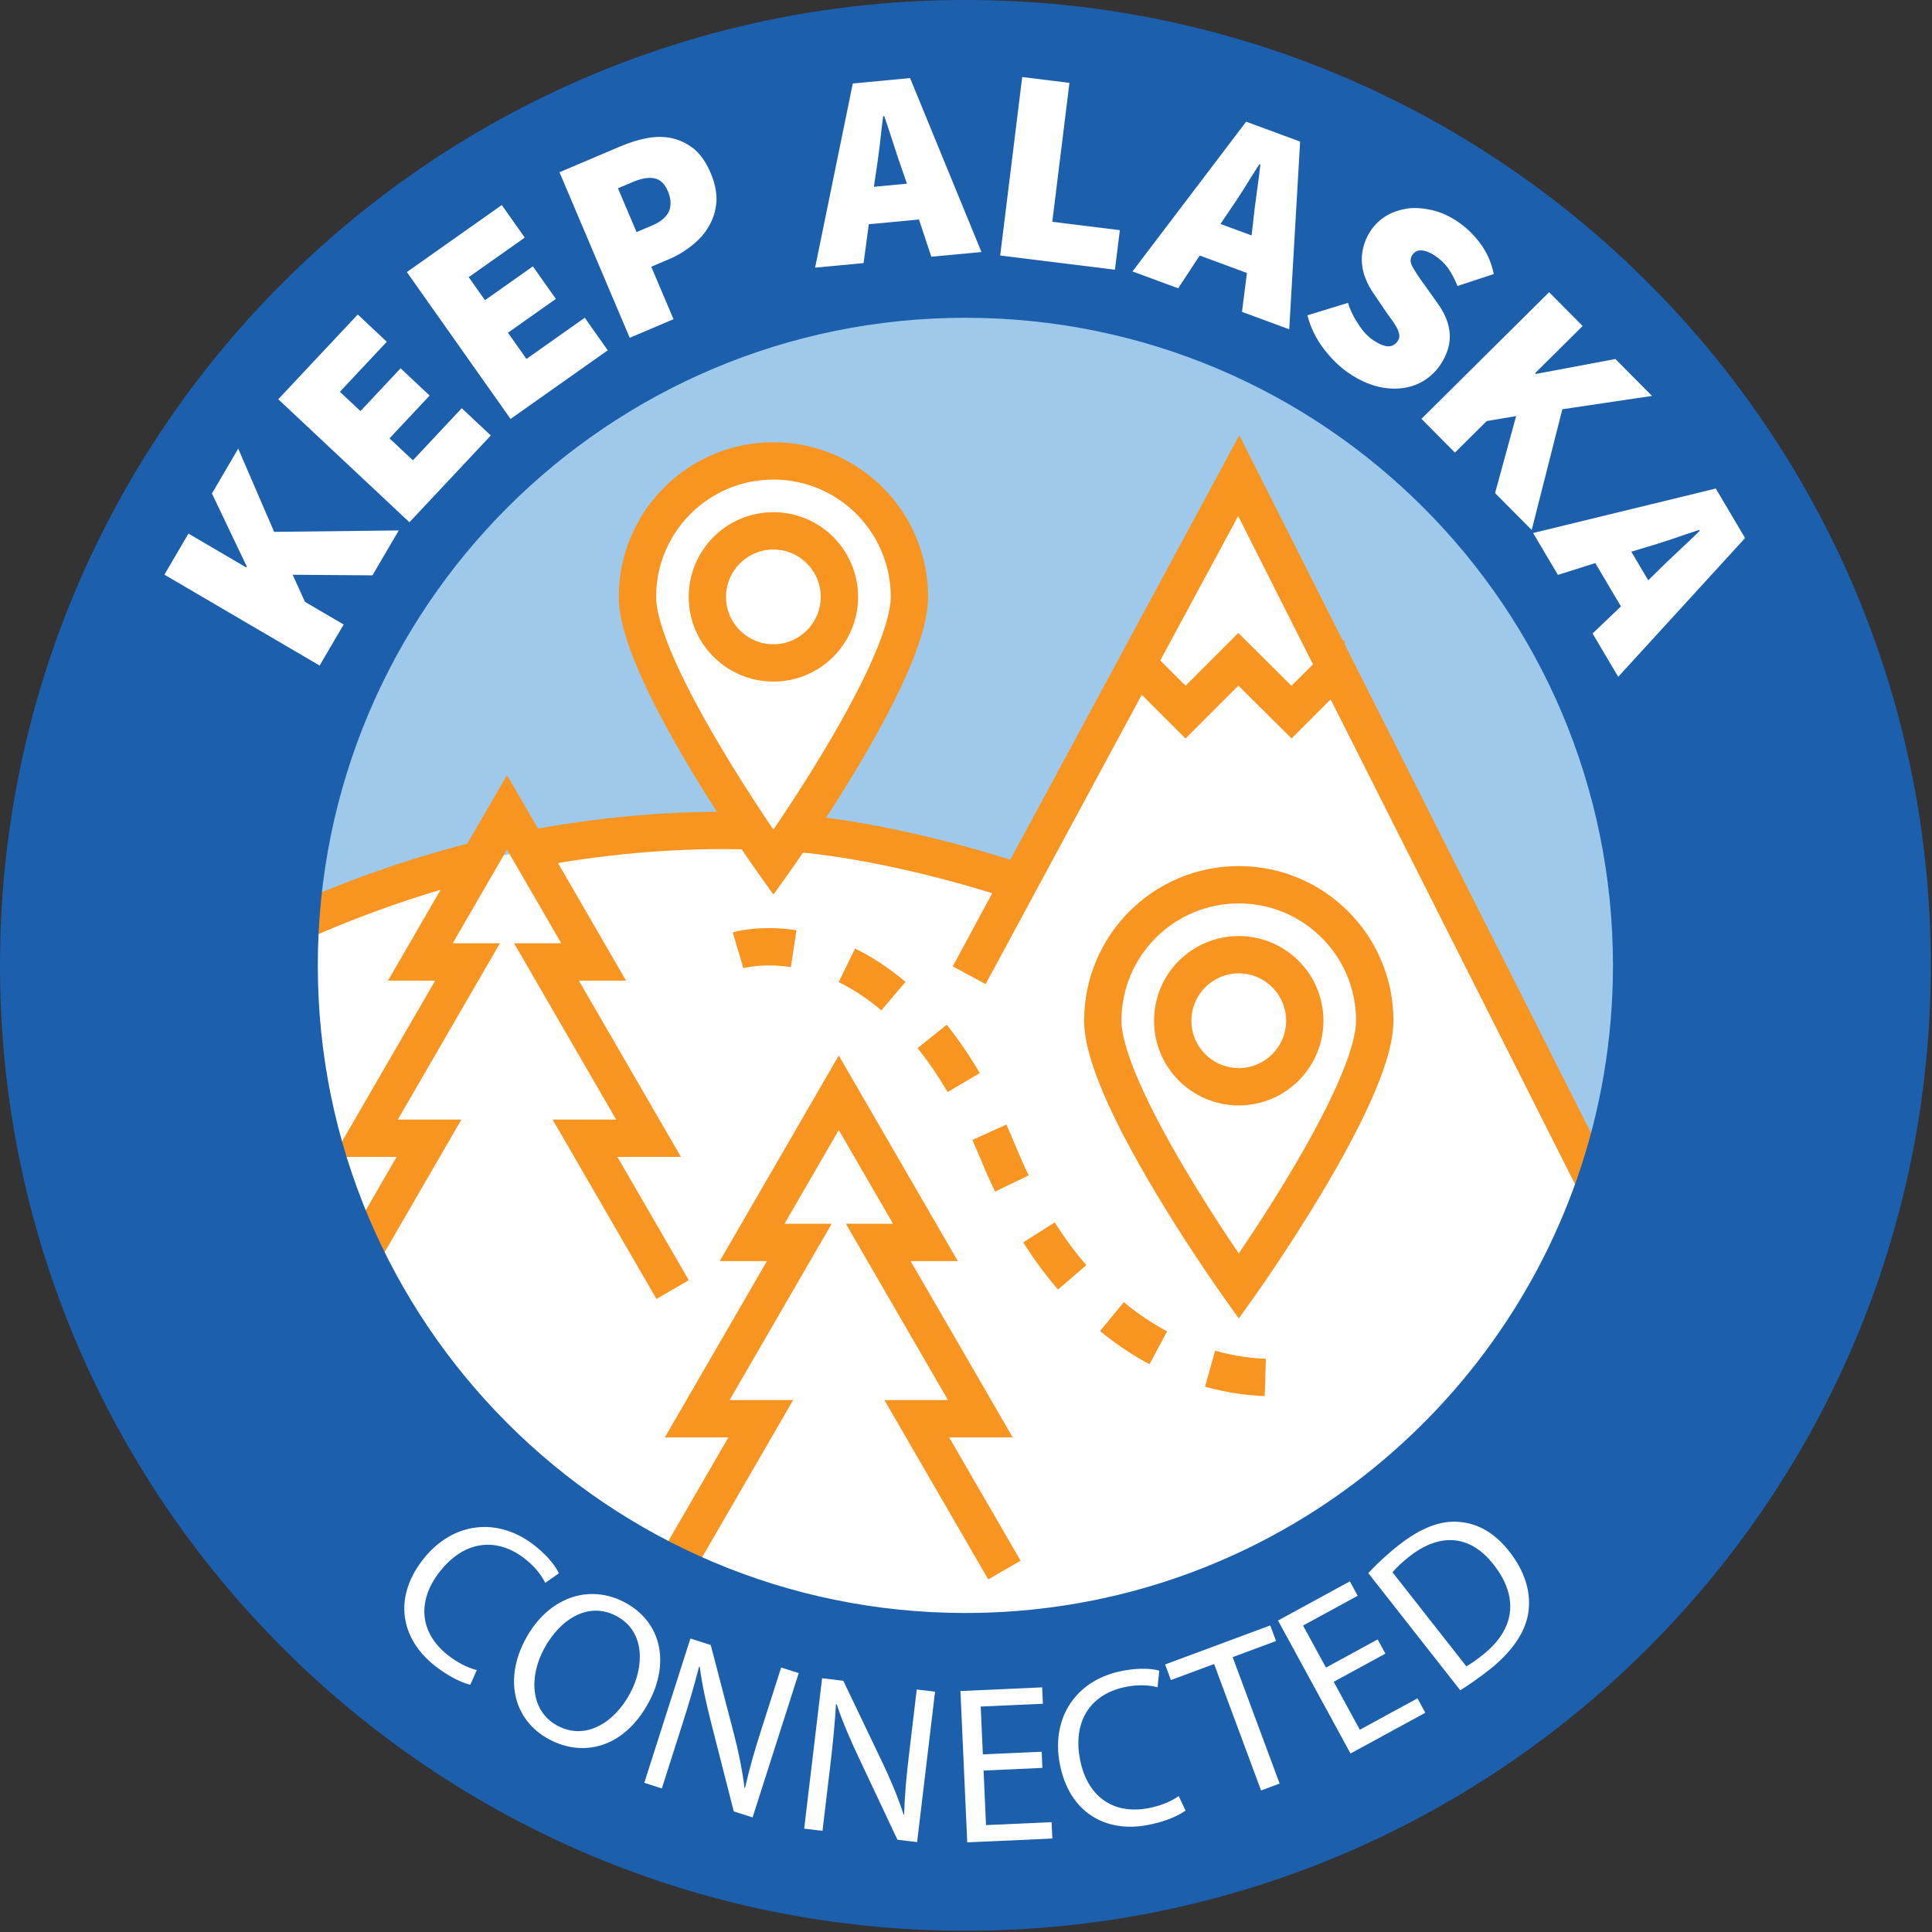 <svg clip-rule="evenodd" fill-rule="evenodd" stroke-linejoin="round" stroke-miterlimit="2" viewBox="0 0 830 830" xmlns="http://www.w3.org/2000/svg"><rect x="0" y="0" width="830" height="830" fill="#333333" stroke="none"/><g fill-rule="nonzero"><path d="m715.79 414.73c0 166.26-134.78 301.05-301.05 301.05s-301.05-134.78-301.05-301.05 134.78-301.05 301.05-301.05 301.05 134.79 301.05 301.05z" fill="#fff"/><path d="m681.24 505.42-145.26-301.84-96.21 175.45s-152.81-60.37-313.16 20.75c-22.64-28.3 52.82-339.57 279.21-328.25 226.38 11.32 450.88 271.66 275.43 433.9z" fill="#9fc9eb"/><g fill="#f89521"><path d="m724.21 567.48-191.79-380.47-123.11 228.15 14.11 7.62 108.52-201.1 177.96 353.03 14.32-7.22z"/><path d="m598.62 438.51h-16.04c.01 2.83-.71 7.01-2.17 11.86-2.54 8.52-7.26 19.11-12.89 29.95-8.45 16.29-18.95 33.27-27.32 46.11-4.18 6.42-7.83 11.82-10.43 15.59-1.3 1.89-2.34 3.38-3.04 4.39-.35.51-.63.89-.81 1.15l-.27.38 6.53 4.66 6.53-4.66-.16-.22c-1.64-2.3-16.11-22.83-30.04-46.45-6.97-11.8-13.8-24.39-18.79-35.7-2.5-5.65-4.53-10.98-5.9-15.65-1.38-4.66-2.05-8.66-2.04-11.41 0-13.94 5.63-26.49 14.76-35.64 9.15-9.13 21.7-14.76 35.64-14.76s26.49 5.63 35.64 14.76c9.13 9.14 14.76 21.69 14.77 35.64h16.04c0-18.32-7.45-34.98-19.46-46.98-12-12.01-28.66-19.46-46.98-19.46s-34.98 7.45-46.98 19.46c-12.01 12-19.46 28.66-19.46 46.98.01 5.24 1.12 10.67 2.85 16.47 3.04 10.12 8.12 21.34 14.02 32.73 8.85 17.05 19.57 34.36 28.11 47.48 8.54 13.11 14.89 22 14.94 22.07l6.53 9.14 6.53-9.14c.08-.11 14.77-20.69 29.57-45.5 7.4-12.42 14.83-25.88 20.51-38.53 2.84-6.33 5.24-12.46 6.98-18.25 1.73-5.8 2.83-11.23 2.85-16.47z"/><path d="m568.56 438.51h-16.03c-.01 5.65-2.27 10.68-5.96 14.39-3.71 3.69-8.74 5.95-14.39 5.96-5.65-.01-10.68-2.27-14.39-5.96-3.69-3.71-5.95-8.74-5.96-14.39.01-5.64 2.27-10.68 5.96-14.39 3.71-3.69 8.74-5.95 14.39-5.96 5.64.01 10.68 2.27 14.39 5.96 3.69 3.71 5.95 8.74 5.96 14.39h16.03c0-10.02-4.08-19.17-10.66-25.72-6.56-6.57-15.71-10.66-25.73-10.66s-19.17 4.09-25.73 10.66c-6.57 6.56-10.66 15.71-10.66 25.72 0 10.02 4.08 19.17 10.66 25.73 6.56 6.57 15.71 10.66 25.73 10.66s19.17-4.09 25.73-10.66c6.57-6.56 10.66-15.71 10.66-25.73z"/><path d="m340.33 365.88c13.34 1 29.52 3.63 46.12 7.3 16.61 3.67 33.66 8.38 48.9 13.49l5.1-15.2c-15.83-5.31-33.37-10.15-50.54-13.95-17.17-3.79-33.94-6.54-48.38-7.63z"/><path d="m228.54 372.75c23.85-4.57 51.87-7.98 82.22-7.98 3.94 0 7.93.06 11.94.18l.48-16.03c-4.18-.13-8.32-.19-12.42-.19-31.55 0-60.55 3.54-85.23 8.26l3.02 15.75z"/><path d="m204.09 361.63c-48.87 12.04-86.09 30.66-86.42 30.82l7.17 14.34.08-.04c1.88-.94 37.48-18.36 83-29.55z"/><path d="m295.92 550-30.68-52.98h27.3l-43.85-75.73h20.27l-51.14-88.31-51.14 88.31h20.27l-43.85 75.73h27.3l-30.68 52.98 13.88 8.03 44.61-77.05h-27.3l43.85-75.73h-20.27l23.32-40.28 23.32 40.28h-20.27l43.85 75.73h-27.3l44.61 77.05 13.88-8.03z"/><path d="m438.44 670.48-30.68-52.98h27.3l-43.85-75.73h20.27l-51.14-88.31-51.13 88.31h20.27l-43.85 75.73h27.3l-30.68 52.98 13.88 8.04 44.61-77.05h-27.3l43.85-75.73h-20.27l23.32-40.28 23.33 40.28h-20.27l43.85 75.73h-27.3l44.61 77.05z"/><path d="m319.36 415.93-1.06-3.54 1.01 3.56.05-.02-1.06-3.54 1.01 3.56c.03-.01 4.26-1.19 11.08-1.19 2.74 0 5.9.19 9.39.71l2.38-15.86c-4.34-.65-8.29-.89-11.77-.89-9.24 0-15.04 1.68-15.61 1.84zm40.95 6.01c5.83 2.84 11.99 6.74 18.32 12.12l10.39-12.22c-7.34-6.24-14.66-10.9-21.69-14.32zm33.89 28.32c4.34 5.43 8.66 11.68 12.91 18.88l13.82-8.14c-4.61-7.82-9.36-14.71-14.21-20.76zm23.53 39.48c1.25 2.76 2.49 5.62 3.71 8.59 1.95 4.74 3.97 9.27 6.05 13.58l14.44-6.96c-1.94-4.03-3.83-8.27-5.67-12.72-1.29-3.14-2.6-6.17-3.93-9.11l-14.61 6.62zm21.85 44c4.8 7.56 9.8 14.28 14.93 20.25l12.17-10.44c-4.61-5.38-9.16-11.48-13.56-18.41l-13.53 8.6zm33.01 38.07c7.14 5.89 14.3 10.57 21.24 14.28l7.56-14.14c-6.03-3.22-12.29-7.31-18.6-12.51l-10.2 12.38zm45.11 23.91c10.41 2.92 19.32 3.84 25.64 4.04l.49-16.03c-5.23-.16-12.84-.93-21.8-3.45z"/></g><path d="m390.68 256.43c0 32.27-58.42 114.09-58.42 114.09s-58.42-81.82-58.42-114.09 26.16-58.42 58.42-58.42 58.42 26.15 58.42 58.42z" fill="#fff"/><path d="m398.7 256.43h-16.03c.01 2.83-.71 7.01-2.17 11.86-2.54 8.52-7.26 19.11-12.89 29.95-8.45 16.3-18.95 33.28-27.32 46.12-4.18 6.42-7.83 11.81-10.43 15.59-1.3 1.89-2.33 3.38-3.04 4.38-.35.5-.63.89-.81 1.15l-.27.38 6.53 4.66 6.53-4.66-.16-.22c-1.64-2.31-16.11-22.83-30.04-46.45-6.97-11.8-13.8-24.39-18.79-35.7-2.5-5.65-4.53-10.99-5.9-15.65-1.38-4.66-2.05-8.67-2.04-11.41 0-13.95 5.63-26.49 14.76-35.64 9.15-9.14 21.7-14.76 35.64-14.76s26.49 5.63 35.64 14.76c9.13 9.15 14.76 21.7 14.77 35.64h16.03c0-18.32-7.45-34.98-19.46-46.98-12-12.01-28.66-19.46-46.98-19.46s-34.98 7.45-46.98 19.46c-12.01 12-19.46 28.66-19.46 46.98.01 5.23 1.12 10.67 2.85 16.47 3.04 10.12 8.12 21.34 14.02 32.73 8.85 17.05 19.57 34.36 28.11 47.48 8.54 13.11 14.89 22 14.94 22.07l6.53 9.14 6.53-9.14c.08-.11 14.77-20.68 29.57-45.5 7.4-12.42 14.84-25.88 20.51-38.53 2.84-6.33 5.24-12.46 6.98-18.25 1.73-5.8 2.83-11.24 2.85-16.47z" fill="#f89521"/><path d="m360.63 256.43c0 15.67-12.7 28.37-28.36 28.37-15.67 0-28.37-12.7-28.37-28.37s12.7-28.37 28.37-28.37 28.36 12.7 28.36 28.37z" fill="#fff"/><path d="m368.64 256.43h-16.04c-.01 5.64-2.27 10.68-5.96 14.39-3.71 3.69-8.74 5.96-14.39 5.96s-10.68-2.27-14.39-5.96c-3.69-3.71-5.95-8.74-5.96-14.39.01-5.65 2.27-10.68 5.96-14.39 3.71-3.69 8.74-5.96 14.39-5.96 5.64 0 10.68 2.27 14.39 5.96 3.69 3.71 5.95 8.74 5.96 14.39h16.04c0-10.02-4.09-19.17-10.66-25.73-6.56-6.57-15.71-10.66-25.72-10.66-10.02 0-19.17 4.08-25.73 10.66-6.57 6.56-10.66 15.7-10.66 25.73 0 10.02 4.09 19.17 10.66 25.72 6.56 6.57 15.71 10.66 25.73 10.66 10.02.01 19.17-4.08 25.72-10.66 6.57-6.56 10.66-15.7 10.66-25.72z" fill="#f89521"/><path d="m577.72 275.23h-3.49l-19.39 19.39-22.85-22.69-22.67 22.67-17.02-17.02-11.34 11.34 28.35 28.35 22.71-22.71 22.85 22.69 28.34-28.34-5.67-5.67v8.02h.17v-16.04z" fill="#f89521"/><path d="m677.66 505.89c-37.74 108.88-141.21 187.06-262.92 187.06-153.66 0-278.21-124.57-278.21-278.23 0-153.64 124.55-278.2 278.21-278.2s278.2 124.57 278.2 278.2c0 31.94-5.37 62.61-15.28 91.17zm-262.92-505.89c-229.06 0-414.74 185.68-414.74 414.72 0 229.06 185.68 414.74 414.74 414.74s414.74-185.68 414.74-414.74c0-229.04-185.68-414.72-414.74-414.72z" fill="#1c60ad"/><g fill="#fff"><path d="m204.85 717.46c-3.67-.81-8.42-3.22-12.43-6.39-12.42-9.83-13.26-23.55-3.37-36.04 10.61-13.4 24.61-14.75 36.57-5.28 4.24 3.36 7.08 7.08 8.62 10.27l5.84-4.12c-1.02-2.29-3.95-6.83-10.31-11.86-15.83-12.52-35.22-10.27-47.87 5.7-13.24 16.73-9.61 34.38 4.78 45.77 6.21 4.92 12.01 7.54 15.39 8.25l2.77-6.3z"/><path d="m268.52 688.46c-15.31-8.23-33.02-2.4-42.8 15.8-9.32 17.35-5 34.8 10.14 42.94 14.63 7.86 32.24 3.84 42.85-15.89 9.14-17.01 5.46-34.44-10.18-42.85zm-3.59 5.86c12.33 6.63 11.89 21.73 5.77 33.13-6.99 13.01-19.43 20.25-31.17 13.94-11.65-6.26-12.39-20.8-5.81-33.05 6.76-12.59 18.97-20.61 31.21-14.03z"/><path d="m284.33 768.32 8.46-26.49c3.29-10.3 5.49-17.81 7.53-25.78h.3c.98 7.71 2.86 16.12 4.98 24.4l9.63 37.74 8.09 2.59 19.81-61.99-7.54-2.41-8.29 25.94c-3.09 9.66-5.31 17.26-7.22 25.77l-.21.03c-.92-7.29-2.42-14.96-4.69-23.7l-9.84-37.71-8.74-2.79-19.81 61.99z"/><path d="m353.35 786.53 3.29-27.61c1.28-10.74 2.01-18.53 2.5-26.74l.3-.06c2.42 7.39 5.86 15.28 9.51 23.01l16.61 35.24 8.44 1.01 7.7-64.62-7.86-.94-3.22 27.04c-1.2 10.07-1.95 17.95-2.21 26.67l-.2.08c-2.28-6.98-5.21-14.24-9.1-22.38l-16.82-35.16-9.11-1.09-7.7 64.62 7.86.94z"/><path d="m447.51 752.55-25.27 1.13-.92-20.54 26.72-1.2-.32-7.04-35.11 1.58 2.92 65.01 36.56-1.64-.32-7.04-28.17 1.27-1.05-23.44 25.27-1.14-.31-6.94z"/><path d="m506.38 771.59c-3.01 2.24-7.94 4.26-12.97 5.21-15.56 2.95-26.48-5.39-29.45-21.04-3.19-16.79 4.95-28.26 19.94-31.11 5.31-1.01 9.98-.72 13.4.21l.72-7.12c-2.4-.72-7.75-1.48-15.72.04-19.82 3.76-30.82 19.9-27.02 39.92 3.98 20.97 19.71 29.78 37.73 26.35 7.78-1.48 13.56-4.15 16.31-6.24l-2.95-6.22z"/><path d="m541.76 769.19 7.97-2.96-20.17-54.31 18.64-6.93-2.49-6.7-45.17 16.77 2.49 6.7 18.56-6.89 20.17 54.31z"/><path d="m591.85 704.3-22.21 12.11-9.84-18.06 23.48-12.8-3.37-6.19-30.86 16.82 31.14 57.14 32.14-17.51-3.38-6.19-24.76 13.49-11.23-20.6 22.21-12.1-3.33-6.11z"/><path d="m627.33 726.15c3.64-2.24 7.77-5.12 12.48-8.81 9.95-7.81 15.82-16.59 16.85-25.13 1.09-8.46-1.69-17.33-8.25-25.68-6.5-8.28-13.81-12.12-21.64-12.72-7.76-.66-16.25 2.44-25.74 9.9-5.24 4.11-9.67 8.32-13.22 12.09l39.53 50.36zm-29.1-50.68c1.45-1.75 3.79-4.08 7.21-6.77 13.98-10.97 26.83-8.66 36.24 3.47 10.85 13.83 9.38 27.74-4.75 38.83-2.58 2.03-5.07 3.86-6.98 4.87l-31.72-40.41z"/><path d="m137.31 285.93 10.33-17.64-16.62-9.73-5.3-11.64 34.29.25 11.29-19.29-53.53.61-15.43-35.76-11.29 19.28 14.97 31.36-.24.41-24.82-14.54-10.33 17.64 66.67 39.04z"/><path d="m175.89 224.37 34.96-37.28-12.48-11.71-20.98 22.37-10.06-9.43 17.24-18.38-12.48-11.71-17.24 18.38-8.84-8.29 20.16-21.5-12.48-11.71-34.15 36.41z"/><path d="m219.34 179.98 41.75-29.48-9.87-13.99-25.05 17.69-7.95-11.26 20.58-14.53-9.87-13.98-20.58 14.54-6.99-9.9 24.08-17-9.87-13.98-40.78 28.79 44.56 63.11z"/><path d="m270.53 145.12 18.82-7.99-9.57-22.54 7.66-3.25c3.72-1.58 7.1-3.66 10.07-6.08 2.98-2.42 5.43-5.14 7.18-8.34 1.79-3.08 2.8-6.48 3.1-10.35.18-3.82-.63-7.87-2.49-12.24-1.9-4.49-4.25-7.88-7.08-10.3-2.9-2.26-6.04-3.89-9.46-4.64-3.41-.74-7.03-.76-10.86-.04s-7.68 1.97-11.51 3.59l-26.04 11.05 30.18 71.12zm2.94-45.41-7.99-18.82 6.35-2.69c3.61-1.53 6.74-2.09 9.26-1.61 2.53.48 4.49 2.36 5.83 5.53 1.35 3.17 1.54 6.06.53 8.55-1.12 2.54-3.48 4.58-7.2 6.16z"/><path d="m375.43 80.26.8-5.45c.6-3.76 1.17-7.87 1.71-12.34.43-4.34.99-8.57 1.45-12.55l.48-.05c1.31 3.82 2.64 7.75 4 12.04s2.68 8.23 3.97 11.8l1.8 5.2-14.2 1.34zm24.67 30.03 21.54-2.02-30.66-74.72-24.61 2.31-16.2 79.12 20.83-1.96 2.25-16.69 21.54-2.03 5.32 15.98z"/><path d="m429.68 109.78 49.31 6.09 2.1-16.99-29.02-3.59 7.37-59.69-20.29-2.51-9.47 76.68z"/><path d="m524.32 96.23 3.08-4.57c2.17-3.13 4.46-6.59 6.88-10.39 2.26-3.73 4.59-7.3 6.73-10.69l.45.16c-.47 4.01-.98 8.13-1.61 12.58-.63 4.46-1.14 8.58-1.53 12.36l-.63 5.47-13.38-4.94zm9.25 37.75 20.29 7.49 4.68-80.63-23.19-8.56-48.83 64.33 19.62 7.24 9.25-14.07 20.29 7.49z"/><path d="m591.91 166.08c3.8.92 7.53 1.09 10.95.63 3.33-.52 6.45-1.6 9.17-3.37s5.08-4.07 6.84-6.75c2.93-4.47 4.24-8.87 3.94-13.19s-1.95-8.52-4.99-12.78l-5.84-8.23c-2.27-3.05-3.9-5.54-5.01-7.54-1.17-1.9-1.28-3.68-.31-5.17.98-1.49 2.29-2.2 3.94-2.11 1.65.08 3.6.79 5.69 2.16 2.39 1.56 4.32 3.39 5.88 5.55 1.47 2.1 2.78 4.66 3.99 7.58l15.59-5.14c-1.03-4.93-2.98-9.34-5.85-13.2-2.97-3.93-6.29-7.1-9.97-9.51-3.48-2.28-7.09-3.93-10.69-4.72-3.7-.86-7.2-1.16-10.46-.74-3.33.53-6.38 1.51-9.14 3.11-2.82 1.71-5.11 3.9-6.93 6.68-1.5 2.29-2.53 4.74-3.07 7.08-.54 2.35-.75 4.62-.53 6.89.22 2.28.76 4.48 1.64 6.61.88 2.14 1.98 4.14 3.22 5.94l5.84 8.65c1.07 1.41 1.93 2.69 2.77 3.8.77 1.21 1.41 2.2 1.88 3.22.37.95.64 1.84.72 2.6.07.76-.18 1.58-.71 2.38-.98 1.49-2.29 2.19-3.9 2.28-1.72.02-3.87-.83-6.45-2.52-2.39-1.56-4.49-3.79-6.39-6.74-1.97-2.85-3.58-6.04-4.63-9.42l-17.43 5.36c1.4 5.46 3.88 10.35 7.28 14.71 3.3 4.29 7.06 7.88 11.14 10.55s8.05 4.42 11.85 5.34z"/><path d="m610.65 179.92 14.4 14.52 13.67-13.56 12.62-2.13-9.05 33.08 15.74 15.87 13.16-51.88 38.52-5.73-15.73-15.86-34.15 6.42-.34-.34 20.42-20.26-14.4-14.52-54.85 54.41z"/><path d="m700.82 237.02 5.27-1.6c3.66-1.06 7.62-2.3 11.89-3.72 4.11-1.46 8.17-2.77 11.97-4.05l.24.41c-2.89 2.82-5.88 5.69-9.18 8.75s-6.29 5.93-8.98 8.63l-3.94 3.85zm-16.64 35.13 11.02 18.61 54.5-59.61-12.59-21.27-78.47 19.1 10.66 18 16.05-5.08 11.02 18.62-12.18 11.63z"/></g></g></svg>